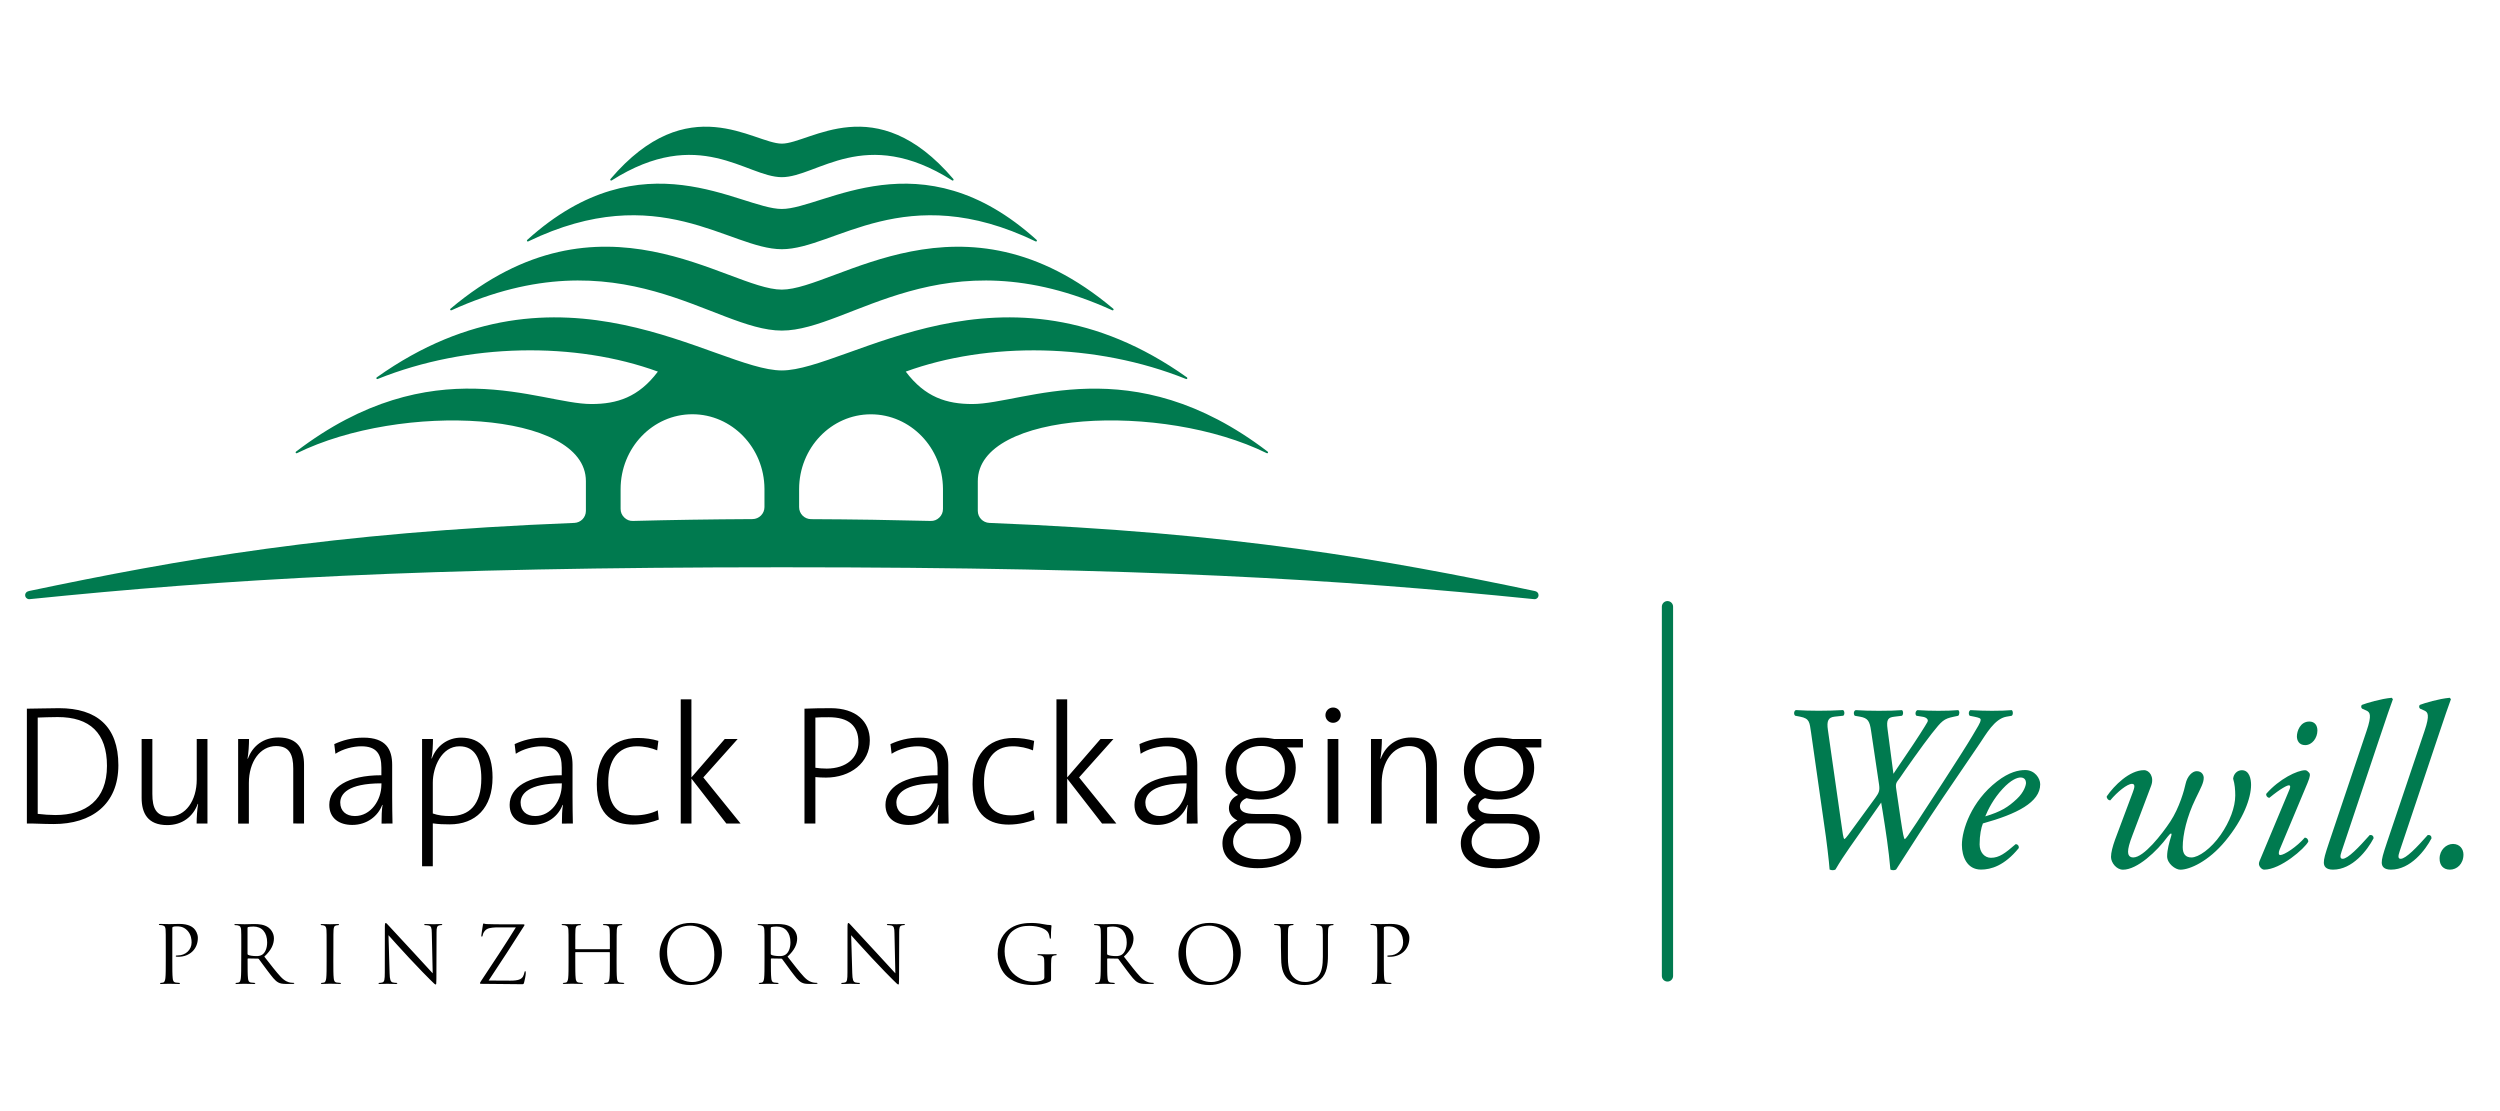 <svg xmlns="http://www.w3.org/2000/svg" xml:space="preserve" id="Ebene_1" x="0" y="0" style="enable-background:new 0 0 4473.1 1987.2" version="1.1" viewBox="0 0 4473.1 1987.2"><style type="text/css">.st0{display:none}.st1{display:inline;fill:#e6007e}.st2{fill:#007a4f}.st3{fill:none;stroke:#007a4f;stroke-width:20.111;stroke-linecap:round;stroke-miterlimit:10}</style><g id="X__x3D__5_x__x_5_mm" class="st0"><path d="M-54.1 101.9h14.2v14.2h-14.2z" class="st1"/></g><g id="Dunapack_Dentas"><g><path d="M3240.6 1311.8c-3-19.8-2.5-26.1-19.8-29.5l-8.8-1.7c-2.9-2.5-2.5-8.4 1.2-10.1 13.5.8 25.8 1.2 40.9 1.2 15.2 0 29.1-.4 43.5-1.2 2.9 1.2 3.4 8.4.4 10.1l-15.6 1.7c-11 1.3-14.4 7.2-11.8 24.1l22.8 159.5c3.8 26.6 4.6 34.2 6.7 35.4 3.4-2.1 6.3-6.7 27-35l28.3-38.8c5.9-8.4 8.4-12.2 6.7-23.6l-14.3-96.2c-2.5-17.7-5.9-22.8-19.4-25.3l-9.7-1.7c-2.5-2.5-2.5-8.8 1.7-10.1 11.4.8 26.6 1.2 41.3 1.2 16.9 0 31.6-.4 41.3-1.2 2.5 1.2 3 8 0 10.1l-13.9 1.7c-10.6 1.3-14.3 4.7-11.8 22.4l10.5 79.7 7.6-11.4 14.3-21.1c19.4-28.3 35.9-54.4 38.8-59.9 3-5.1-2.5-8.9-8.9-9.7l-10.5-1.7c-3-2.1-2.1-8.8 1.7-10.1 12.6.8 24.5 1.2 37.5 1.2 12.6 0 26.6-.4 35.4-1.2 2.9 1.7 2.5 8 0 10.1l-8 1.7c-18.1 3.8-21.1 7.2-39.2 30-17.3 22-48.9 67.1-57.4 79.8-5.5 7.6-8 8.8-6.3 19.4l8 54.4c4.2 27.4 5.5 33.7 7.2 35.4 2.5-1.2 5.5-5.5 21.1-29.1 8.9-13.5 83.5-127.4 100-155.7 9.3-15.6 14.3-23.6 14.7-27.8.8-3.8-2.9-4.6-11-6.4l-8.5-1.7c-2.5-2.5-2.1-8.4 1.3-10.1 13.9.8 26.6 1.2 38.4 1.2 14.8 0 26.6-.4 35.4-1.2 2.5 1.2 3 8.4 0 10.1l-9.7 1.7c-21.1 3.8-36.3 31.6-47.3 47.7l-65.4 96.2c-29.1 43-56.5 86.1-84.4 129.5-1.3.8-3 1.2-5.1 1.2-1.7 0-3.8-.4-5.1-1.2-3-35-8.4-70-13.9-104.2l-2.6-15.6-56.5 80.6c-9.3 13.5-17.3 25.3-25.3 39.2-1.3.8-2.9 1.2-5 1.2-1.7 0-3.8-.4-5.5-1.2-.8-13.1-5.9-55.7-9.3-77.6l-23.7-166.4zM3650.4 1403.3c0 32.1-41.8 53.2-102.5 70-3 7.2-5.9 20.7-5.9 37.5 0 14.3 8.9 24 20.2 24 15.2 0 25.7-8.4 44.3-24.4 3.8 0 6.3 3.4 5.5 7.1-25.7 31.6-49.8 38.4-67.5 38.4-25.3 0-34.2-23.6-34.2-44.3 0-26.6 16.9-78 62.9-113.5 21.9-16.9 38.4-20.3 50.6-20.3 16.9.2 26.6 14.6 26.6 25.5m-67.1 8c-16.5 17.7-26.2 37.1-31.2 49.4 27.9-8.4 40.9-16.5 56.5-31.2 13.1-12.2 16.4-24.9 16.4-28.7 0-4.2-2.1-9.7-9.7-9.7-5.8 0-16.8 3.8-32 20.2M3815.9 1418.1c3.8-9.7 4.6-15.6-1.3-15.6-8.4 0-26.2 14.3-38.8 29.5-3.8 0-6.8-3.8-6.3-7.2 13.1-19 40.5-46.8 66.7-46.8 9.7 0 18.6 12.2 12.7 27.9l-33.3 88.2c-5.9 15.2-8 24-8 30 0 5 2.1 10.1 9.3 10.1 19 0 51.5-41.8 66.2-64.1 16.5-24.9 25.3-57.4 27.4-67.5 3-13.9 12.2-22.8 19.8-22.8 10.1 0 12.7 8 12.7 11.8 0 8.9-4.6 16.9-14.8 38-15.2 31.2-22.8 63.3-22.8 86.1 0 12.6 5.5 18.5 15.6 18.5 12.7 0 35-15.6 52.3-40.5 16.4-23.6 26.1-49.4 26.1-70.4 0-10.1-.8-20.2-3.8-30 .9-8.9 7.6-15.2 15.6-15.2 13.5 0 16.5 15.6 16.5 26.2 0 23.6-13.5 61.1-46 100.4-30.4 36.7-63.7 51.4-80.6 51.4-8.8 0-23.6-11-23.6-24 0-11.4 3.8-24.9 7.2-35.9 2.1-6.7-.8-6.3-5.9.4-19.8 27-54.9 59.5-80.2 59.5-11.8 0-21.5-12.6-21.5-22.8 0-8 3-19 7.2-30.8l31.6-84.4zM4096.2 1413.1c2.1-4.7 2.1-8-.8-8-3 0-13.9 5.1-35 22.4-3.8-.4-6.3-3.8-5.5-7.2 23.2-26.6 55.7-42.2 69.6-42.2 3 0 5.1 2.5 6.8 4.2 2.5 2.5 2.5 6.3-2.5 18.5l-50.2 119.8c-1.7 4.2-2.1 9.3 1.3 9.3 7.2 0 29.5-14.7 43.9-31.2 4.2.4 6.3 3.4 6.3 7.1-6.3 12.3-49.8 50.2-78.9 50.2-2.1 0-4.6-1.3-6.7-3.8-2.6-3-3.8-6.7-1.7-11.4l53.4-127.7zm50.2-106c0 13.1-9.3 26.1-21.9 26.1-11 0-14.8-8.4-14.8-15.6 0-9.3 5.9-26.6 22.3-26.6 9.7.1 14.4 6.9 14.4 16.1M4189.9 1522.7c-3.4 9.7-3 13.9 1.7 13.9 9.3 0 29.1-20.7 48.5-42.6 4.2-.4 6.8 1.7 6.8 5.9-11 21.1-37.6 56.1-72.6 56.1-12.6 0-16.4-5.9-16.4-12.6 0-6.8 2.1-14.4 9.3-35.9l67.1-199.5c10.1-29.5 5.9-33.8-.4-36.7l-7.6-3.4c-2.1-1.7-2.1-5.5 0-6.8 7.6-3 33.7-10.9 53.1-12.6l2.1 2.5c-5.5 15.2-9.7 27-24.9 72.5l-66.7 199.2zM4293.7 1522.7c-3.4 9.7-3 13.9 1.7 13.9 9.3 0 29.1-20.7 48.5-42.6 4.2-.4 6.7 1.7 6.7 5.9-11 21.1-37.6 56.1-72.6 56.1-12.6 0-16.5-5.9-16.5-12.6 0-6.8 2.1-14.4 9.3-35.9L4338 1308c10.1-29.5 5.9-33.8-.4-36.7l-7.6-3.4c-2.1-1.7-2.1-5.5 0-6.8 7.6-3 33.7-10.9 53.2-12.6l2.1 2.5c-5.5 15.2-9.7 27-24.9 72.5l-66.7 199.2zM4407.7 1529c0 16.9-11.8 27-24.1 27-11.8 0-18.6-7.6-18.6-19.8 0-15.2 11.8-26.2 24-26.2 12.3.1 18.7 9.3 18.7 19" class="st2"/></g><path d="M2983.5 1746.2v-660.7" class="st3"/><g><path d="M1398.9 591.5c-122.3 0-286.8-174.7-591.2-36.3-.8.3-1.7 0-2.1-.7-.4-.7-.2-1.6.4-2.1 270.2-227.9 496.1-34.2 592.8-34.2 96.7 0 322.9-193.6 593.1 34.2.6.5.8 1.4.4 2.1-.4.8-1.3 1.1-2.1.7-304.2-138.4-469 36.3-591.3 36.3m0-145.6C1304.7 445.9 1179 319 945 432c-.7.4-1.6.1-2-.6-.4-.7-.3-1.6.3-2.1 207.4-187.7 381.1-55.4 455.6-55.4s248.5-132.3 455.9 55.4c.6.5.7 1.4.3 2.1-.4.7-1.3 1-2 .6-233.9-113-360 13.9-454.2 13.9m52.2 483c75.5.3 146.6 1.5 214 3.2 6 .2 11.3-1.9 15.6-6.1 4.3-4.2 6.5-9.4 6.5-15.4v-35.8c-.3-73.8-58.3-133.5-129-133.5-70.9 0-128.4 60-128.4 134v32c-.1 11.9 9.5 21.5 21.3 21.6m-318.6 3.2c67.3-1.8 138.5-2.9 213.9-3.3 11.8-.1 21.4-9.7 21.4-21.5v-32.6c-.3-73.8-58.3-133.5-129-133.5-70.9 0-128.4 60-128.4 134v35.3c0 6 2.2 11.2 6.5 15.4 4.4 4.3 9.6 6.4 15.6 6.2m1620.3 132.8c0 4-3.2 7.2-7.2 7.2-1.3 0-3-.3-4.3-.4-345.3-35-693.7-56.7-1342.4-56.7-650 0-998.4 21.8-1344.4 56.9-.8.1-1.6.2-2.3.2-3.9 0-7.2-3.2-7.2-7.2 0-4.2 3-6 4.7-6.7 1-.4 1.4-.5 2.5-.8 268.3-56.3 538-104.5 975.5-121.8 11.5-.5 20.6-9.9 20.6-21.5v-53.2c0-125.7-329.7-142.2-517.1-50-.8.4-1.7.1-2.1-.7-.4-.7-.2-1.6.5-2.1C774 621.3 965.2 722.9 1058 722.9c45.9 0 84.5-12 119.1-58-147-53.7-339.8-51.8-501.6 13.3-.8.3-1.7-.1-2-.9-.3-.8-.1-1.6.6-2.1 329.4-234.1 606.5-12.4 724.8-12.4 118.3 0 395.4-221.7 724.8 12.4.7.5.9 1.3.6 2.1-.4.8-1.2 1.2-2 .9-161.8-65.1-354.6-66.9-501.7-13.3 34.6 46 73.3 58 119.2 58 92.7 0 284-101.5 528.4 85.2.6.5.9 1.4.5 2.1-.4.8-1.3 1.1-2.1.7-187.4-92.3-517.1-75.7-517.1 50v53.2c0 11.5 9.1 21 20.6 21.5 437.1 17.3 706.6 65.4 974.6 121.6 1.7.4 2.6.5 4.2 1.3 1.6.9 3.9 2.7 3.9 6.4M1398.9 317c-63.3 0-147.9-93.5-304.6 5.9-.7.4-1.6.3-2.1-.4-.5-.6-.5-1.5.1-2.2 139.4-163.4 256.4-63.3 306.6-63.3 50.2 0 167.6-100.1 306.9 63.3.5.6.5 1.5.1 2.2-.5.7-1.4.8-2.1.4-156.6-99.4-241.5-5.9-304.9-5.9" class="st2"/><g><g><path d="M296.6 1719.4c0 13.6 0 24.8-.7 30.8-.6 4.1-1.3 7.2-4.1 7.8-1.3.3-3 .6-4.3.6-.9 0-1.1.4-1.1.9 0 .9.7 1.1 2.3 1.1 4.3 0 13.2-.4 13.6-.4.7 0 9.6.4 17.4.4 1.6 0 2.3-.4 2.3-1.1 0-.4-.3-.9-1.1-.9-1.3 0-4.4-.3-6.4-.6-4.3-.6-5.1-3.7-5.5-7.8-.7-6-.7-17.2-.7-30.8v-58.3c0-1.4.3-2.4 1.1-2.7 1.3-.6 3.7-.9 6.1-.9 3.3 0 11.9-.6 19.4 7.1 7.5 7.7 7.9 17.2 7.9 21.8 0 13-10.8 23.1-24.5 23.1-3 0-3.8.1-3.8 1.3 0 .7.9 1 1.6 1 .7.1 2.3.1 3 .1 20.1 0 34.9-13.6 34.9-33.8 0-7.5-4-13.9-7.1-16.9-2.3-2.1-8.6-8.1-26.4-8.1-6.5 0-14.7.4-17.9.4-1.1 0-9.6-.4-16-.4-1.6 0-2.3.3-2.3 1.1 0 .6.6.9 1.1.9 1.3 0 3.7.1 4.8.4 4.7 1 5.8 3.3 6.1 8.1.3 4.5.3 8.5.3 30.6v25.2zM442.9 1660.4c0-.9.4-1.4 1.1-1.7 1.4-.4 5.3-.9 9.5-.9 15.2 0 24.5 10.6 24.5 28.4 0 10.8-3.7 18.4-8.6 21.8-3.3 2.3-7.2 2.7-10.6 2.7-6.2 0-12.8-1-14.9-2.3-.7-.4-1-1-1-1.7v-46.3zm-11.3 59c0 13.6 0 24.8-.7 30.8-.6 4.1-1.3 7.2-4.1 7.8-1.3.3-3 .6-4.3.6-.8 0-1.1.4-1.1.9 0 .9.7 1.1 2.3 1.1 4.3 0 13.2-.4 13.3-.4.7 0 9.6.4 17.4.4 1.6 0 2.3-.4 2.3-1.1 0-.4-.3-.9-1.1-.9-1.3 0-4.4-.3-6.4-.6-4.3-.6-5.1-3.7-5.5-7.8-.7-6-.7-17.2-.7-30.8v-3.4c0-.7.3-1.1 1-1.1l17.4.3c.9 0 1.3.3 1.8.8 2.8 3.7 9.5 13.2 15.5 21 8.1 10.6 13.1 17.6 19.1 20.8 3.7 2 7.2 2.7 15.2 2.7h10.1c2.5 0 3.4-.3 3.4-1.1 0-.4-.6-.9-1.3-.9-.9 0-2.8 0-5.5-.4-3.5-.6-9.6-2.1-17.3-10.2-8.2-8.8-17.9-21.4-29.5-36.3 12.8-11.8 17.2-22.3 17.2-32.8 0-9.8-6.2-16.7-9.8-19.3-7.5-5.4-17-6.2-25.9-6.2-4.4 0-15.2.4-16.7.4-.7 0-9.6-.4-16-.4-1.6 0-2.3.3-2.3 1.1 0 .6.6.9 1.1.9 1.3 0 3.7.1 4.8.4 4.7 1 5.8 3.3 6.1 8.1.3 4.5.3 8.5.3 30.6l-.1 25zM596.5 1694.4c0-22.1 0-26.1.3-30.6.3-5 1.4-7.4 5.2-8.1 1.7-.3 2.6-.4 3.5-.4.6 0 1.1-.3 1.1-.9 0-.9-.7-1.1-2.3-1.1-4.3 0-13.2.4-13.9.4-.7 0-9.6-.4-14.3-.4-1.6 0-2.3.3-2.3 1.1 0 .6.6.9 1.1.9 1 0 2.8.1 4.4.6 3.1.7 4.5 3.1 4.8 7.9.3 4.5.3 8.5.3 30.6v25c0 13.6 0 24.8-.7 30.8-.6 4.1-1.3 7.2-4.1 7.8-1.3.3-3 .6-4.3.6-.9 0-1.1.4-1.1.8 0 .9.7 1.1 2.3 1.1 4.3 0 13.2-.4 13.9-.4.7 0 9.6.4 17.4.4 1.6 0 2.3-.4 2.3-1.1 0-.4-.3-.8-1.1-.8-1.3 0-4.4-.3-6.4-.6-4.3-.6-5.1-3.7-5.5-7.8-.7-6-.7-17.2-.7-30.8l.1-25zM695.1 1673.3c4.5 5.1 20.5 23 37 40.7 15 16.2 35.4 37 37 38.4 7.5 7.5 9.2 9.1 10.4 9.1 1 0 1.3-.7 1.3-10.1l.3-83.1c0-8.5.6-11.6 5.2-12.6 1.7-.4 2.7-.4 3.4-.4 1 0 1.6-.4 1.6-1 0-.9-1-1-2.6-1-5.8 0-10.5.4-12.1.4-1.6 0-8.4-.4-14.7-.4-1.7 0-2.8.1-2.8 1 0 .6.1 1 1.1 1 1.1 0 4.4.1 6.9.7 4.4 1.1 5.4 4.3 5.5 13.5l1.6 72c-4.5-4.7-20-22-34-37-21.8-23.4-42.9-46.2-45-48.6-1.4-1.4-3.8-4.5-5-4.5-1.1 0-1.6 1.6-1.6 7.1l-.1 81.3c0 12.9-.7 17-4.3 18-2.1.7-4.7.8-5.8.8-.7 0-1.1.3-1.1.9 0 1 .9 1.1 2.3 1.1 6.4 0 12.3-.4 13.6-.4 1.3 0 6.9.4 15 .4 1.7 0 2.6-.3 2.6-1.1 0-.6-.4-.9-1.1-.9-1.3 0-4.4-.1-7.1-.8-3.8-1.1-5.2-4.8-5.5-16.5l-2-68zM874.3 1754.4c21.6-32.6 43-65.2 63.5-97.8.6-.8.6-1.1.6-1.7 0-.8-.7-1.1-2.8-1.1H896c-4.4 0-11.2.1-24.7-.4-3.8-.1-4.7-1-5.9-1-.9 0-1.1.7-1.4 2.7-.7 4.3-2.8 17.2-2.8 18.9 0 1.1.1 1.8.9 1.8.7 0 1.3-.4 1.6-2.5.4-3.3 3-8.5 8.1-11.2 4.5-2.4 13.2-2.8 20.4-2.8H923c-19.7 32-41.1 63.9-62.2 95.9-1.7 2.6-2 3.3-2 4 0 1 .9 1.1 2.5 1.1 24.8 0 48.6.7 72.3.7 3.3 0 3.4-.3 4.3-3.7.9-3.5 2.8-11.9 2.8-16.3 0-2.7-.3-3.3-1.1-3.3-.7 0-1 .9-1.3 2.3-.3 2-1.6 5.8-2.8 7.7-3 4.3-7.5 6.9-22.4 6.9l-38.8-.2zM1103.3 1694.4c0-22.1 0-26.1.3-30.6.3-5 1.4-7.4 5.2-8.1 1.7-.3 2.6-.4 3.5-.4.6 0 1.1-.3 1.1-.9 0-.9-.7-1.1-2.3-1.1-4.2 0-13.2.4-13.9.4-.7 0-9.6-.4-16-.4-1.6 0-2.3.3-2.3 1.1 0 .6.6.9 1.1.9 1.3 0 3.7.1 4.8.4 4.7 1 5.8 3.3 6.1 8.1.3 4.5.3 8.5.3 30.6v3c0 .7-.4.9-.9.9h-60.1c-.4 0-.9-.1-.9-.9v-3c0-22.1 0-26.1.3-30.6.3-5 1.4-7.4 5.2-8.1 1.7-.3 2.6-.4 3.6-.4.6 0 1.1-.3 1.1-.9 0-.9-.7-1.1-2.3-1.1-4.2 0-13.2.4-13.9.4-.7 0-9.6-.4-16-.4-1.6 0-2.3.3-2.3 1.1 0 .6.6.9 1.1.9 1.3 0 3.7.1 4.8.4 4.7 1 5.8 3.3 6.1 8.1.3 4.5.3 8.5.3 30.6v25c0 13.6 0 24.8-.7 30.8-.6 4.1-1.3 7.2-4.1 7.8-1.3.3-3 .6-4.3.6-.9 0-1.1.4-1.1.8 0 .9.7 1.1 2.3 1.1 4.3 0 13.2-.4 13.9-.4.7 0 9.6.4 17.4.4 1.6 0 2.3-.4 2.3-1.1 0-.4-.3-.8-1.1-.8-1.3 0-4.4-.3-6.4-.6-4.2-.6-5.1-3.7-5.5-7.8-.7-6-.7-17.2-.7-30.8v-14.9c0-.7.4-.9.9-.9h60.1c.4 0 .9.3.9.9v14.9c0 13.6 0 24.8-.7 30.8-.6 4.1-1.3 7.2-4.1 7.8-1.3.3-3 .6-4.3.6-.9 0-1.1.4-1.1.8 0 .9.7 1.1 2.3 1.1 4.3 0 13.2-.4 13.9-.4.7 0 9.6.4 17.4.4 1.6 0 2.3-.4 2.3-1.1 0-.4-.3-.8-1.1-.8-1.3 0-4.4-.3-6.4-.6-4.3-.6-5.1-3.7-5.5-7.8-.7-6-.7-17.2-.7-30.8l.1-25zM1193.6 1702.8c0-31.1 17.7-46.6 41.4-46.6 22.4 0 43.1 18.3 43.1 52.3 0 41.3-26.4 48.6-39.1 48.6-25.5 0-45.4-21.2-45.4-54.3m-13.5 4c0 25.5 16.2 55.7 55 55.7 34.2 0 56.6-26.2 56.6-58 0-33-23.8-53.2-55.7-53.2-39.1 0-55.9 32.5-55.9 55.5M1379.2 1660.4c0-.9.4-1.4 1.1-1.7 1.4-.4 5.2-.9 9.5-.9 15.2 0 24.5 10.6 24.5 28.4 0 10.8-3.7 18.4-8.7 21.8-3.3 2.3-7.2 2.7-10.6 2.7-6.2 0-12.8-1-14.9-2.3-.7-.4-1-1-1-1.7v-46.3zm-11.3 59c0 13.6 0 24.8-.7 30.8-.6 4.1-1.3 7.2-4.1 7.8-1.3.3-3 .6-4.3.6-.8 0-1.1.4-1.1.9 0 .9.7 1.1 2.3 1.1 4.3 0 13.2-.4 13.3-.4.7 0 9.6.4 17.4.4 1.6 0 2.3-.4 2.3-1.1 0-.4-.3-.9-1.1-.9-1.3 0-4.4-.3-6.4-.6-4.3-.6-5.1-3.7-5.5-7.8-.7-6-.7-17.2-.7-30.8v-3.4c0-.7.3-1.1 1-1.1l17.4.3c.9 0 1.3.3 1.8.8 2.8 3.7 9.5 13.2 15.4 21 8.1 10.6 13 17.6 19.1 20.8 3.7 2 7.2 2.7 15.2 2.7h10.1c2.6 0 3.4-.3 3.4-1.1 0-.4-.6-.9-1.3-.9-.8 0-2.8 0-5.5-.4-3.5-.6-9.6-2.1-17.3-10.2-8.2-8.8-17.9-21.4-29.5-36.3 12.8-11.8 17.2-22.3 17.2-32.8 0-9.8-6.2-16.7-9.8-19.3-7.5-5.4-17-6.2-25.9-6.2-4.4 0-15.2.4-16.7.4-.7 0-9.6-.4-16-.4-1.6 0-2.3.3-2.3 1.1 0 .6.6.9 1.1.9 1.3 0 3.7.1 4.8.4 4.7 1 5.8 3.3 6.1 8.1.3 4.5.3 8.5.3 30.6v25zM1522.9 1673.3c4.5 5.1 20.5 23 37 40.7 15 16.2 35.4 37 37 38.4 7.5 7.5 9.2 9.1 10.4 9.1 1 0 1.3-.7 1.3-10.1l.3-83.1c0-8.5.6-11.6 5.2-12.6 1.7-.4 2.7-.4 3.4-.4 1 0 1.6-.4 1.6-1 0-.9-1-1-2.6-1-5.8 0-10.5.4-12.1.4-1.6 0-8.4-.4-14.7-.4-1.7 0-2.8.1-2.8 1 0 .6.1 1 1.1 1 1.1 0 4.4.1 6.9.7 4.4 1.1 5.4 4.3 5.5 13.5l1.6 72c-4.5-4.7-20-22-34-37-21.8-23.4-42.9-46.2-45-48.6-1.4-1.4-3.9-4.5-5-4.5s-1.6 1.6-1.6 7.1l-.1 81.3c0 12.9-.7 17-4.2 18-2.1.7-4.7.8-5.8.8-.7 0-1.1.3-1.1.9 0 1 .9 1.1 2.3 1.1 6.4 0 12.3-.4 13.6-.4 1.3 0 7 .4 15 .4 1.7 0 2.5-.3 2.5-1.1 0-.6-.4-.9-1.1-.9-1.3 0-4.4-.1-7.1-.8-3.8-1.1-5.2-4.8-5.5-16.5l-2-68zM1868.6 1748.5c0 2.4-1 4-2.8 5-3.7 2.1-11.1 3-16.2 3-13 0-25.9-4.3-37.1-15.2-5-4.8-15-19.3-15-39.3 0-16.6 5.8-29.5 14-36 10.8-8.5 21.4-9.4 30.3-9.4 18.3 0 29.8 6.1 33.3 11.5 2.1 3.4 2.8 7.4 3 9.4.1 1.3.3 2.1 1 2.1 1 0 1.3-.7 1.3-3 0-14.2 1-18.1 1-20.1 0-.6-.3-1.1-1.7-1.3-3.5-.1-8.5-.7-11.5-1.4-2.7-.6-12.8-2.4-21.7-2.4-10.9 0-25 1-37.7 8.9-12.6 7.9-23.7 24-23.7 46.6 0 17.7 8.2 32.9 16.9 40.4 15.7 13.8 35.9 15.2 46.7 15.2 8.2 0 21-1.6 30.1-6.4 1.7-1 1.8-1.3 1.8-7.7v-15.9c0-6 0-10.2.3-14.8.3-5 1.4-7.4 5.2-8.1 1.7-.3 2.6-.4 3.5-.4.6 0 1.1-.3 1.1-.9 0-.9-.7-1.1-2.3-1.1-4.3 0-13.2.4-13.9.4-.7 0-9.6-.4-16-.4-1.6 0-2.3.3-2.3 1.1 0 .6.6.9 1.1.9 1.3 0 3.7.1 4.8.4 5.7 1.6 6.4 3.1 6.4 14.6l.1 24.3zM1980.9 1660.4c0-.9.4-1.4 1.1-1.7 1.4-.4 5.2-.9 9.5-.9 15.2 0 24.5 10.6 24.5 28.4 0 10.8-3.7 18.4-8.6 21.8-3.3 2.3-7.2 2.7-10.6 2.7-6.2 0-12.8-1-14.9-2.3-.7-.4-1-1-1-1.7v-46.3zm-11.4 59c0 13.6 0 24.8-.7 30.8-.6 4.1-1.3 7.2-4.1 7.8-1.3.3-3 .6-4.2.6-.9 0-1.1.4-1.1.9 0 .9.7 1.1 2.3 1.1 4.3 0 13.2-.4 13.3-.4.7 0 9.6.4 17.4.4 1.6 0 2.3-.4 2.3-1.1 0-.4-.3-.9-1.1-.9-1.3 0-4.4-.3-6.4-.6-4.3-.6-5.1-3.7-5.5-7.8-.7-6-.7-17.2-.7-30.8v-3.4c0-.7.3-1.1 1-1.1l17.4.3c.9 0 1.3.3 1.8.8 2.8 3.7 9.5 13.2 15.5 21 8.1 10.6 13.1 17.6 19.1 20.8 3.7 2 7.2 2.7 15.2 2.7h10.1c2.6 0 3.4-.3 3.4-1.1 0-.4-.6-.9-1.3-.9-.9 0-2.8 0-5.5-.4-3.5-.6-9.6-2.1-17.3-10.2-8.2-8.8-17.9-21.4-29.5-36.3 12.8-11.8 17.2-22.3 17.2-32.8 0-9.8-6.2-16.7-9.8-19.3-7.5-5.4-17-6.2-25.9-6.2-4.4 0-15.2.4-16.7.4-.7 0-9.6-.4-16-.4-1.6 0-2.3.3-2.3 1.1 0 .6.6.9 1.1.9 1.3 0 3.7.1 4.8.4 4.7 1 5.8 3.3 6.1 8.1.3 4.5.3 8.5.3 30.6l-.2 25zM2122 1702.8c0-31.1 17.7-46.6 41.4-46.6 22.4 0 43.1 18.3 43.1 52.3 0 41.3-26.4 48.6-39.1 48.6-25.6 0-45.4-21.2-45.4-54.3m-13.5 4c0 25.5 16.2 55.7 55 55.7 34.2 0 56.6-26.2 56.6-58 0-33-23.8-53.2-55.7-53.2-39.2 0-55.9 32.5-55.9 55.5M2292.3 1715.1c0 20.7 5.4 30.6 12.3 37.3 10.1 9.5 24.4 10.1 29.2 10.1 8.4 0 19-1.4 29.2-10.5 11.3-10.1 13-27.1 13-42.4v-15.2c0-22.1 0-26.1.3-30.6.3-5 1.4-7.2 5.2-8.1 1.7-.3 2.6-.4 3.5-.4.6 0 1.1-.3 1.1-.9 0-.8-.7-1.1-2.3-1.1-4.3 0-10.9.4-11.9.4-.9 0-8.7-.4-15-.4-1.6 0-2.3.3-2.3 1.1 0 .6.6.9 1.1.9 1.3 0 3.7.1 4.8.4 4.7 1 5.8 3.3 6.1 8.1.3 4.5.3 8.5.3 30.6v17.7c0 14.6-1.7 26.7-8.2 34.7-5.1 6.1-13.6 10.2-22.3 10.2-8.1 0-14.5-1.3-21.4-7.8-6.1-5.8-10.6-14.6-10.6-35v-19.9c0-22.1 0-26.1.3-30.6.3-5 1.4-7.5 5.2-8.1 1.7-.3 2.6-.4 3.5-.4.6 0 1.1-.3 1.1-.9 0-.8-.7-1.1-2.3-1.1-4.3 0-12.8.4-14 .4-1.3 0-9.9-.4-16.3-.4-1.6 0-2.3.3-2.3 1.1 0 .6.6.9 1.1.9 1.3 0 3.7.1 4.8.4 4.7 1 5.8 3.3 6.1 8.1.3 4.5.3 8.5.3 30.6l.4 20.8zM2464.3 1719.4c0 13.6 0 24.8-.7 30.8-.6 4.1-1.3 7.2-4.1 7.8-1.3.3-3 .6-4.3.6-.8 0-1.1.4-1.1.9 0 .9.7 1.1 2.3 1.1 4.2 0 13.2-.4 13.6-.4.7 0 9.6.4 17.4.4 1.6 0 2.3-.4 2.3-1.1 0-.4-.3-.9-1.1-.9-1.3 0-4.4-.3-6.4-.6-4.2-.6-5.1-3.7-5.5-7.8-.7-6-.7-17.2-.7-30.8v-58.3c0-1.4.3-2.4 1.1-2.7 1.3-.6 3.7-.9 6.1-.9 3.3 0 11.9-.6 19.4 7.1 7.5 7.7 7.9 17.2 7.9 21.8 0 13-10.8 23.1-24.5 23.1-3 0-3.8.1-3.8 1.3 0 .7.9 1 1.6 1 .7.1 2.3.1 3 .1 20.1 0 34.9-13.6 34.9-33.8 0-7.5-4-13.9-7.1-16.9-2.3-2.1-8.7-8.1-26.4-8.1-6.5 0-14.7.4-17.9.4-1.1 0-9.6-.4-16-.4-1.6 0-2.3.3-2.3 1.1 0 .6.6.9 1.1.9 1.3 0 3.7.1 4.8.4 4.7 1 5.8 3.3 6.1 8.1.3 4.5.3 8.5.3 30.6v25.2z"/></g><path d="M2735.6 1500.9c0 21.6-20.7 36.5-55.7 36.5-26.5 0-46.9-10.7-46.9-31.7 0-13.4 9.4-25 23.4-32.3h42.6c24.4.1 36.6 10.1 36.6 27.5m-10.1-125.1c0 25.9-17 40.2-43.5 40.2-27.4 0-43.2-14-43.2-40.2 0-23.7 16.4-41.1 44.4-41.1 26.8 0 42.3 15.2 42.3 41.1m29.5 122.6c0-25.9-18-42-50.8-42h-31.1c-18.9 0-28-4.3-28-13.7 0-5.8 3.7-11.3 11.9-14.6 5.8 1.5 14.6 2.7 22.2 2.7 43.8 0 65.8-25.3 65.8-57.2 0-15.8-6.1-28.9-15.8-36.2h28.6v-15.2h-51.5c-7.9-1.5-14-2.4-21.9-2.4-40.5 0-65.2 26.5-65.2 58.1 0 19.8 7.3 35.3 22.5 44.4-10.7 4.9-16.4 13.7-16.4 23.7 0 9.7 5.8 17.3 15.2 21.9-14.6 7.6-26.8 21.6-26.8 41.1 0 28.6 24.7 44.4 62.7 44.4 45.5.1 78.6-23.3 78.6-55m-184.1-24.9v-105.3c0-27.1-10.7-48.7-45.7-48.7-26.8 0-46.3 14.9-54.8 38.1l-.6-.3c1.8-9.4 2.7-24.7 2.7-35H2453v151.3h19.2V1401c0-38.1 20.1-66.1 48.7-66.1 23.7 0 30.7 14.9 30.7 40.2v98.3l19.3.1zm-176.3-151.3h-19.2v151.3h19.2v-151.3zm4.3-42.6c0-7.9-6.1-13.7-13.7-13.7s-13.7 6.1-13.7 13.7 6.1 13.7 13.7 13.7 13.7-6.1 13.7-13.7m-90 221.3c0 21.6-20.7 36.5-55.7 36.5-26.5 0-46.9-10.7-46.9-31.7 0-13.4 9.4-25 23.4-32.3h42.6c24.5.1 36.6 10.1 36.6 27.5m-10-125.1c0 25.9-17 40.2-43.5 40.2-27.4 0-43.2-14-43.2-40.2 0-23.7 16.4-41.1 44.4-41.1 26.8 0 42.3 15.2 42.3 41.1m29.5 122.6c0-25.9-18-42-50.8-42h-31.1c-18.9 0-28-4.3-28-13.7 0-5.8 3.6-11.3 11.9-14.6 5.8 1.5 14.6 2.7 22.2 2.7 43.8 0 65.8-25.3 65.8-57.2 0-15.8-6.1-28.9-15.8-36.2h28.6v-15.2h-51.5c-7.9-1.5-14-2.4-21.9-2.4-40.5 0-65.1 26.5-65.1 58.1 0 19.8 7.3 35.3 22.5 44.4-10.7 4.9-16.4 13.7-16.4 23.7 0 9.7 5.8 17.3 15.2 21.9-14.6 7.6-26.8 21.6-26.8 41.1 0 28.6 24.7 44.4 62.7 44.4 45.3.1 78.5-23.3 78.5-55m-205.4-94.6c0 27.7-18.9 56.3-47.5 56.3-15.8 0-26.2-9.1-26.2-24.1s13.1-34.4 73.7-34.4v2.2zm19.8 69.7c-.3-13.7-.6-31.4-.6-46.9v-58.1c0-28-11.3-48.7-51.4-48.7-20.4 0-37.7 4.9-52.1 11.6l2.1 17.3c13.4-8.8 31.7-13.4 46.3-13.4 27.1 0 35.9 13.7 35.9 38.4v13.4c-60.9 0-93.2 22.2-93.2 53 0 24 17.7 35.9 41.1 35.9 26.5 0 46.3-16.1 53.6-35.9l.6.3c-1.5 8.8-1.8 21-1.8 33.2l19.5-.1zm-145.4 0-66.7-82.5 61.5-68.8h-23.1l-59.7 68.8v-139.7h-19.2v222.2h19.2v-80.4l62.4 80.4h25.6zm-146.4-7-1.8-16.7c-10.7 5.5-25.9 9.1-40.2 9.1-38.7 0-48.4-27.1-48.4-59.7 0-38.4 17-63.9 51.1-63.9 13.4 0 26.2 3 36.5 7.3l2.1-17c-11-3.4-24-5.2-36.5-5.2-48.7 0-73.7 32.6-73.7 82.8 0 58.5 32.9 72.2 64.8 72.2 19.3-.1 36.1-5 46.1-8.9m-173.5-62.7c0 27.7-18.9 56.3-47.5 56.3-15.8 0-26.2-9.1-26.2-24.1s13.1-34.4 73.7-34.4v2.2zm19.8 69.7c-.3-13.7-.6-31.4-.6-46.9v-58.1c0-28-11.3-48.7-51.4-48.7-20.4 0-37.7 4.9-52.1 11.6l2.1 17.3c13.4-8.8 31.7-13.4 46.3-13.4 27.1 0 35.9 13.7 35.9 38.4v13.4c-60.9 0-93.2 22.2-93.2 53 0 24 17.7 35.9 41.1 35.9 26.5 0 46.3-16.1 53.6-35.9l.6.3c-1.5 8.8-1.8 21-1.8 33.2l19.5-.1zM1535.9 1328c0 28-21.3 46.9-56.6 47.2-7.3 0-14.3-.6-20.4-1.5v-89.8c7-.6 14.3-.6 23.7-.6 36-.1 53.3 15.4 53.3 44.7m20.4-3.4c0-33.8-24.7-57.5-70-57.5-17 0-32.9.3-46.9.9v205.5h19.5v-83.1c6.1.6 12.5.9 18.9.9 43.8 0 78.5-26.5 78.5-66.7m-231.2 148.9-66.7-82.5 61.5-68.8h-23.1l-59.7 68.8v-139.7H1218v222.2h19.2v-80.4l62.4 80.4h25.5zm-146.4-7-1.8-16.7c-10.7 5.5-25.9 9.1-40.2 9.1-38.7 0-48.4-27.1-48.4-59.7 0-38.4 17-63.9 51.1-63.9 13.4 0 26.2 3 36.5 7.3l2.1-17c-11-3.4-24-5.2-36.5-5.2-48.7 0-73.7 32.6-73.7 82.8 0 58.5 32.9 72.2 64.8 72.2 19.3-.1 36.1-5 46.1-8.9m-173.5-62.7c0 27.7-18.9 56.3-47.5 56.3-15.8 0-26.2-9.1-26.2-24.1s13.1-34.4 73.7-34.4v2.2zm19.8 69.7c-.3-13.7-.6-31.4-.6-46.9v-58.1c0-28-11.3-48.7-51.5-48.7-20.4 0-37.7 4.9-52.1 11.6l2.1 17.3c13.4-8.8 31.7-13.4 46.3-13.4 27.1 0 35.9 13.7 35.9 38.4v13.4c-60.9 0-93.2 22.2-93.2 53 0 24 17.7 35.9 41.1 35.9 26.5 0 46.3-16.1 53.6-35.9l.6.3c-1.5 8.8-1.8 21-1.8 33.2l19.6-.1zm-163.8-80.7c0 47.5-21.9 67.3-55.1 67.3-12.2 0-22.2-1.2-31.7-4.6v-55.1c0-27.1 15.2-65.1 47.8-65.1 26.8 0 39 21.6 39 57.5m20.1-1.8c0-47.2-20.4-71.2-56-71.2-24.4 0-44.1 14.6-52.7 37.4l-.6-.3c2.1-9.1 2.7-25 2.7-34.7h-19.5v227.7h19.2v-76.7c11 1.5 18.9 1.8 30.1 1.8 46.3 0 76.8-29.2 76.8-84m-198.8 12.8c0 27.7-18.9 56.3-47.5 56.3-15.8 0-26.2-9.1-26.2-24.1s13.1-34.4 73.7-34.4v2.2zm19.8 69.7c-.3-13.7-.6-31.4-.6-46.9v-58.1c0-28-11.3-48.7-51.5-48.7-20.4 0-37.7 4.9-52.1 11.6l2.1 17.3c13.4-8.8 31.7-13.4 46.3-13.4 27.1 0 35.9 13.7 35.9 38.4v13.4c-60.9 0-93.2 22.2-93.2 53 0 24 17.7 35.9 41.1 35.9 26.5 0 46.3-16.1 53.6-35.9l.6.3c-1.5 8.8-1.8 21-1.8 33.2l19.6-.1zm-158.3 0v-105.3c0-27.1-10.7-48.7-45.7-48.7-26.8 0-46.3 14.9-54.8 38.1l-.6-.3c1.8-9.4 2.7-24.7 2.7-35h-19.5v151.3h19.2V1401c0-38.1 20.1-66.1 48.7-66.1 23.7 0 30.7 14.9 30.7 40.2v98.3l19.3.1zm-172.8 0v-151.3H352v72.5c0 38.1-20.1 66.1-48.7 66.1-24 0-30.7-14.9-30.7-40.2v-98.3h-19.2v105.3c0 27.1 10.7 48.7 45.7 48.7 26.8 0 46.3-14.9 54.8-38.1l.6.3c-1.8 9.4-2.7 24.7-2.7 35h19.4zm-179.8-103.2c0 60.9-37.7 88-92.5 88-8.8 0-22.2-.9-31.4-2.1v-172.3c8.8-.3 23.8-.9 35.6-.9 57.9-.1 88.3 28.8 88.3 87.3m20.4-1.2c0-69.4-38.7-102-106.2-102-20.1 0-41.7.9-57.5.9v205.5c13.4-.3 27.7.9 48.1.9 67.2 0 115.6-34.7 115.6-105.3"/></g></g></g></svg>